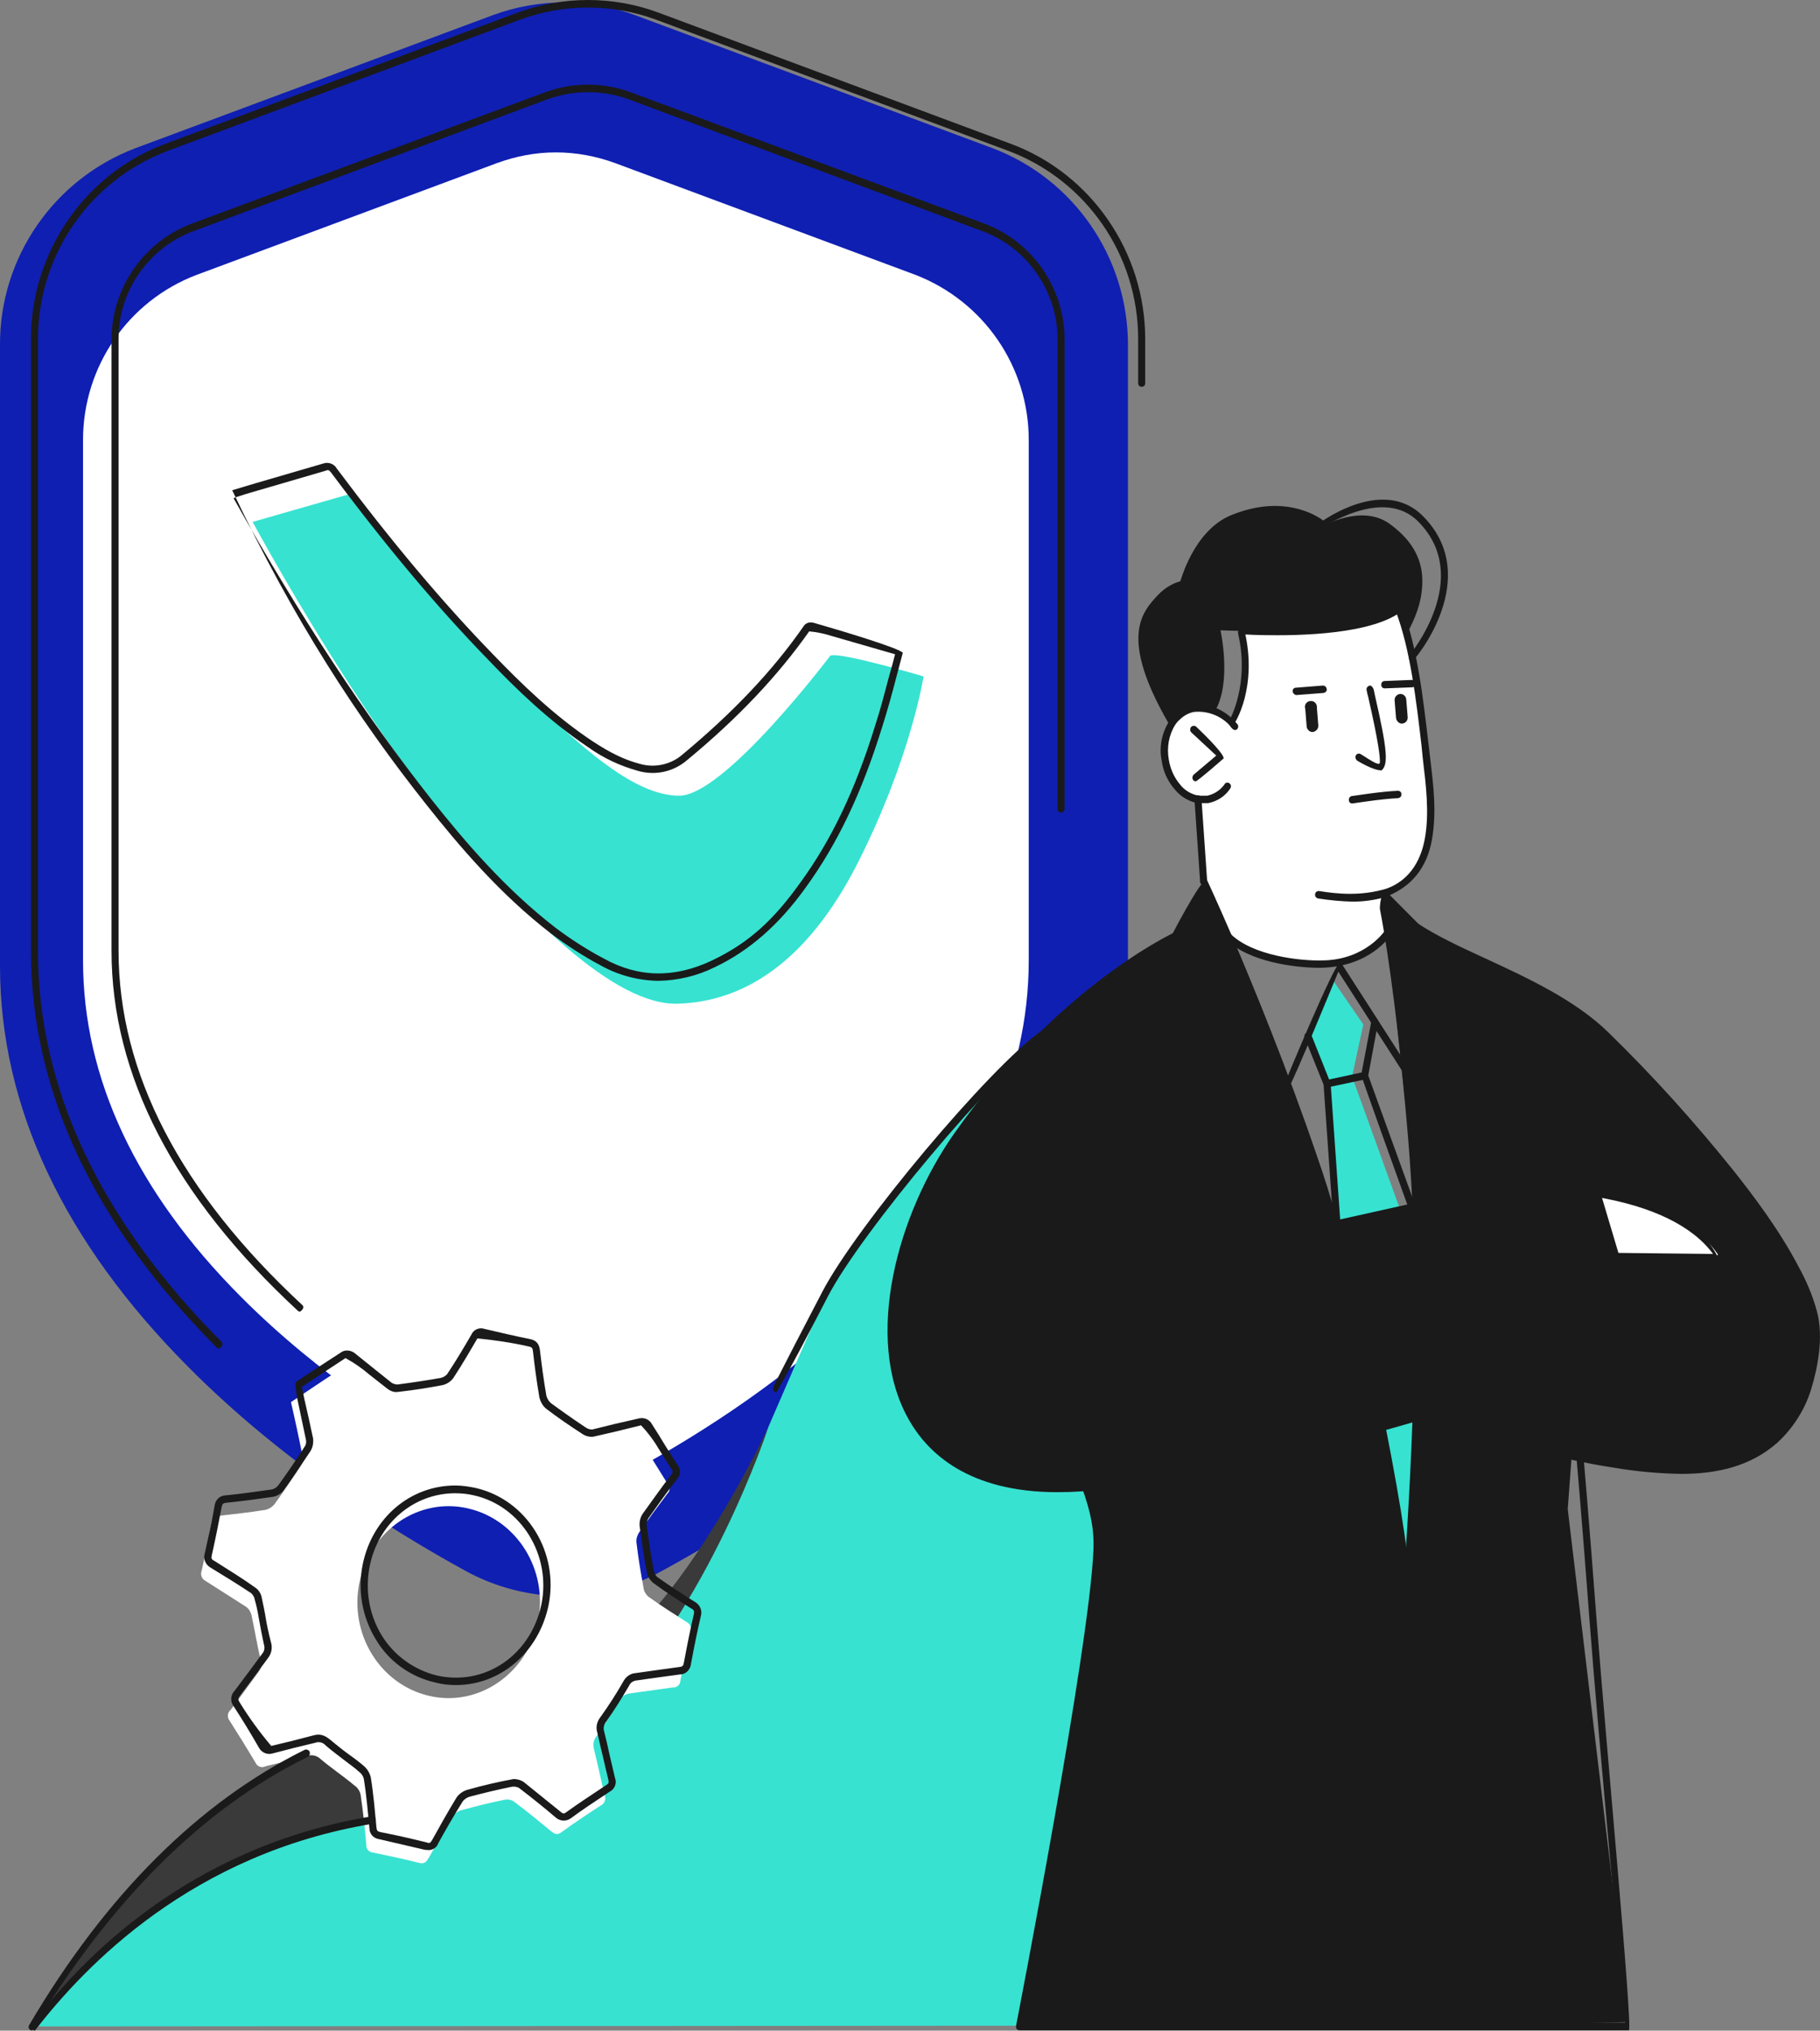 <?xml version="1.0" encoding="utf-8"?>
<!-- Generator: Adobe Illustrator 27.5.0, SVG Export Plug-In . SVG Version: 6.00 Build 0)  -->
<svg version="1.1" id="Layer_1" xmlns="http://www.w3.org/2000/svg" xmlns:xlink="http://www.w3.org/1999/xlink" x="0px" y="0px"
	 viewBox="0 0 517.3 577" style="enable-background:new 0 0 517.3 577;" xml:space="preserve">
<rect x="0" y="0" width="517.3" height="577" fill="#808080" stroke="none"/>
<style type="text/css">
	.st0{fill:#0F1FB2;}
	.st1{fill:#FFFFFF;}
	.st2{fill:#37E2D1;}
	.st3{fill:#1A1A1A;}
	.st4{fill:#3A3A3A;}
</style>
<path class="st0" d="M0,98v176.4c0,40,18,78.3,53.5,114c26.7,26.9,57.7,46.4,78.9,58c7.3,4,15.5,6.4,23.8,7h8.2
	c8.3-0.6,16.4-3,23.7-7c21.3-11.6,52.2-31.1,79-58c35.5-35.7,53.5-74,53.5-114V98c0-24.8-15.3-47.1-38.5-55.9L180.5,4.3
	c-13-4.8-27.4-4.8-40.4,0L38.5,42.1C15.3,50.9-0.1,73.2,0,98z"/>
<path class="st1" d="M23.6,125v147.9c0,33.5,15.1,65.7,44.9,95.6c22.4,22.5,48.3,38.8,66.2,48.6c6.1,3.4,12.9,5.4,19.9,5.8h6.9
	c7-0.5,13.8-2.4,19.9-5.8c17.8-9.8,43.7-26.1,66.2-48.6c29.7-29.9,44.8-62.1,44.8-95.6V125c0-20.8-12.8-39.4-32.2-46.9L175,46.4
	c-5.4-2-11.2-3.1-17-3.1s-11.5,1.1-16.9,3.1L55.9,78.1C36.4,85.5,23.6,104.2,23.6,125z"/>
<path class="st2" d="M292.5,298.1c0,0-43.2,39.4-57.5,69.7s-35.2,86.7-54.3,108.1s-28.1,32.5-60.7,39c-32.6,6.5-40.7,7.6-67.5,22.3
	s-41.6,38.6-41.6,38.6l279-0.2l12.6-15.5l-8.5-2.2l40.6-210.3L292.5,298.1z"/>
<path class="st3" d="M258.8,402.2c13.5,26.7,49.8,20.4,49.8,20.4c1.5,5.2,2.5,10.5,3.2,15.9c1,8.5-21.9,137.1-21.9,137.1
	s28.6,1.1,99.1,0.2s74-1.3,74-1.3l-17.4-145.7l1.1-14.9c0.8,0.3,5,1.2,23.2,3.5c27,3.3,39-7.8,44.1-23.7s1.1-25.3-7.9-40.6
	s-41.9-51.2-54-62.8s-47.8-25.2-47.8-25.2l-11.1-11.2l9.3,88.3l-23.2,5.6c0,0-15.5-45-21.1-59.7c-3.7-9.6-16.1-37.8-16.1-37.8
	l-8,15.7c-23.8,10.7-51.8,40.9-63.8,59.3S245.3,375.6,258.8,402.2z M393.2,405.5l9.3-3.3l-2.2,43.8L393.2,405.5z"/>
<path class="st4" d="M218.4,405.5c0,0-17.1,52.1-48,81.9c-30.9,29.8-54.5,27.9-68,31s-53.3,7.9-92.4,57.4c0,0,28.8-56,73.6-75.5
	s58.3-15.3,79.6-24.4C191.4,464,218.4,405.5,218.4,405.5z"/>
<path class="st1" d="M353.1,179.2c0,0,3.4,13.5-2.6,25.4c0,0-4.7-4.6-10.7-3.5s-10.5,7.7-8.5,15.5s6.5,10.5,9.2,10.5l1.6,23.2
	l8,16.7c0,0,15.2,10.3,30.5,6.1s14-8.5,14-8.5l-1.1-6.6v-4.2c0,0,14.1-3.2,13.1-25.4c-0.8-14.4-2.6-28.7-5.4-42.8l-3.5-12.4
	c0,0-6.3,4.2-17.5,5.2S353.1,179.2,353.1,179.2z"/>
<path class="st1" d="M488.9,357.4l-29.5-0.3l-5.7-18.7C453.7,338.4,480,342.7,488.9,357.4z"/>
<path class="st2" d="M236,186.3c0,0-30.1,39.9-43,39.8s-28.3-13.4-52.2-37.7c-14.7-15-28.2-31.1-40.4-48.3l-28.6,8.2
	c0,0,25.2,46.8,51.3,79.8s51.8,57.6,69.5,57.1s36.4-10.6,51.4-40.4s18.5-52.6,18.5-52.6S238.5,185.1,236,186.3z"/>
<polygon class="st2" points="398,343.8 384.3,305.9 387.5,291.1 378.5,278 371.8,294.4 377.2,307.9 380,347.2 "/>
<polygon class="st2" points="402.4,403.7 400.3,446 393.2,405.5 "/>
<path class="st1" d="M132.9,384.5c-2.2,3.8-4.4,7.5-6.8,11.2c-0.6,0.9-1.5,1.4-2.5,1.6c-4.1,0.8-8.3,1.4-12.4,1.9
	c-0.9,0.1-1.8-0.1-2.5-0.7L98.2,390c-0.7-0.4-1.6-0.5-2.4-0.3c-4.4,2.8-8.7,5.8-13.1,8.7c1.2,5.2,2.3,10.3,3.3,15.4
	c0.2,1-0.1,2-0.6,2.8c-2.3,3.6-4.8,7.2-7.3,10.7c-0.6,0.8-1.5,1.4-2.5,1.7c-4.4,0.7-8.8,1.2-13.2,1.7c-1.4,0.1-2,0.6-2.3,2.1
	c-0.8,4.6-1.8,9.1-2.8,13.6c-0.4,1.1,0.1,2.3,1.1,2.8l11.6,7.4c0.8,0.6,1.3,1.5,1.5,2.4c0.9,4.2,1.6,8.5,2.6,12.7
	c0.4,1.2,0.1,2.5-0.7,3.5l-7.8,10.6c-1,0.8-1.1,2.2-0.3,3.2c2.5,3.9,4.9,7.8,7.3,11.8c0.4,1,1.5,1.6,2.6,1.2c0.1,0,0.2-0.1,0.2-0.1
	c4-1,8-1.9,12-3c1.4-0.4,2.8,0,3.8,1c3.1,2.6,6.4,4.8,9.5,7.4c0.9,0.6,1.6,1.6,1.8,2.7c0.7,4.7,1.2,9.4,1.6,14.1
	c-0.1,1.2,0.7,2.2,1.9,2.3l0,0c4.4,0.9,8.7,1.8,13,2.9c1.5,0.4,2.1-0.1,2.8-1.3c2.3-4,4.5-8,6.9-11.9c0.6-0.9,1.6-1.6,2.7-1.8
	c4-1.1,8-2.1,12-2.9c1-0.2,2,0,2.8,0.6c3.6,2.7,7,5.5,10.4,8.3c1.1,0.9,1.8,1.2,3,0.3c3.7-2.7,7.5-5.2,11.2-7.6
	c1-0.5,1.5-1.7,1.1-2.8c-1.1-4.4-2-8.9-3.1-13.3c-0.3-1.2-0.1-2.5,0.7-3.5c2.3-3.3,4.5-6.7,6.5-10.2c0.6-1.1,1.7-1.8,2.9-2l12.2-1.7
	c1.2,0.1,2.2-0.7,2.3-1.9c0-0.1,0-0.1,0-0.2c0.9-4.6,1.8-9.1,2.9-13.7c0.4-1.2-0.2-2.4-1.3-2.9c-3.6-2.3-7.2-4.6-10.7-7.1
	c-0.8-0.7-1.3-1.6-1.4-2.6c-0.8-4.3-1.5-8.5-2-12.8c-0.1-1,0.2-2,0.7-2.8c2.6-3.7,5.3-7.4,8.1-11.1c0.8-0.7,0.8-1.9,0.1-2.7l0,0
	c-2.5-4-5-8.1-7.6-12.1c-0.5-0.7-1.4-1-2.2-0.8c-4.5,0.9-8.9,2.2-13.4,3.2c-0.8,0.1-1.7-0.2-2.4-0.6c-3.4-2.3-6.8-4.6-10.1-7.1
	c-0.9-0.7-1.5-1.6-1.8-2.7c-0.7-4.3-1.2-8.6-1.7-12.8c-0.2-1.5-0.6-2.2-2.1-2.5l-13-2.9C134.5,383,133.4,383.5,132.9,384.5z
	 M133,428.6c14,3.2,22.9,17.6,19.9,32.2s-16.7,24.3-30.8,21.1s-23-17.7-19.9-32.4S119,425.4,133,428.6z"/>
<path class="st3" d="M399.7,180.5l-2-7.3c0,0-12.7,5.3-25.1,5.9s-25.7,0-25.7,0s3.3,14.8-1.6,23c-1.7-0.7-3.6-1-5.5-1
	c-2.9,0-4.6,0.8-6.7,4c0,0-6.5-10.4-7.9-17.9s-0.7-13.4,3.8-16.8s7.7-4.3,7.7-4.3s3.6-15.2,12.7-18.8s20.4-3.9,26.8,2.1
	c0,0,10.9-6.2,18.7-0.6c9.3,6.7,9.8,13.9,9.2,19.2S401.3,177.3,399.7,180.5z"/>
<path class="st3" d="M120.7,525.6l-12.9-3c-1.6-0.2-2.8-1.5-2.8-3.1c-0.4-4.2-0.8-9.1-1.6-14.1c-0.2-0.8-0.7-1.5-1.4-2
	c-1.3-1.2-2.8-2.2-4.2-3.3s-3.6-2.7-5.3-4.2c-0.7-0.8-1.9-1.1-2.9-0.7l-6.2,1.5l-5.8,1.5c-1.5,0.5-3.2-0.1-4-1.6
	c-2.4-4.2-4.8-8.1-7.2-11.8c-1-1.3-0.9-3.2,0.3-4.4l3.9-5.2l4-5.4c0.6-0.7,0.7-1.7,0.4-2.6c-0.5-2.4-1-4.8-1.4-7.2s-0.7-3.7-1.2-5.5
	c-0.1-0.7-0.5-1.3-1-1.8c-3.3-2.2-7-4.5-11.6-7.3c-1.4-0.8-2.1-2.5-1.6-4c1.1-4.9,2.1-9.3,2.8-13.6c0.2-1.6,1.5-2.9,3.2-2.9
	c4.8-0.5,9.1-1.1,13.2-1.7c0.7-0.2,1.4-0.7,1.8-1.3c2.4-3.3,4.8-6.8,7.3-10.7c0.4-0.5,0.6-1.2,0.5-1.9l-2.4-11.4
	c0,0-0.9-4.1-0.5-5.2l2.8-1.9l10.3-6.7c1.1-0.6,2.5-0.4,3.5,0.3l5.6,4.5l5,4c0.5,0.3,1.1,0.5,1.7,0.5c4.5-0.6,8.6-1.2,12.4-1.9
	c0.7-0.2,1.4-0.6,1.8-1.2c2.6-3.9,5-8,6.8-11.1c0.6-1.4,2.2-2.1,3.7-1.6c4.7,1.1,8.9,2.1,13,2.9c1.8,0.4,2.6,1.4,2.8,3.4
	c0.4,3.5,1,8.1,1.8,12.7c0.2,0.8,0.7,1.6,1.3,2.1c3,2.2,6.1,4.4,10,7c0.5,0.3,1.1,0.5,1.7,0.5l6.5-1.6l7-1.6
	c1.2-0.2,2.4,0.2,3.2,1.2c1.5,2.3,2.9,4.6,4.3,6.9l3.3,5.2c1,1.2,0.9,2.9-0.2,4c-3.2,4.2-5.7,7.7-8.1,11.1c-0.4,0.6-0.5,1.3-0.5,2
	c0.6,4.3,1.2,8.6,2,12.7c0.1,0.8,0.5,1.5,1,2c3.8,2.7,7.7,5.2,10.6,7c1.5,0.8,2.3,2.5,1.8,4.1c-1,4.3-1.9,8.7-2.8,13.6
	c-0.2,1.7-1.5,3-3.2,3l-5.9,0.8l-6.4,0.9c-0.9,0.1-1.7,0.6-2.1,1.5c-2.1,3.6-4.3,7.1-6.5,10.2c-0.6,0.7-0.9,1.8-0.6,2.7
	c0.6,2.3,1.1,4.6,1.6,6.9l1.5,6.4c0.6,1.5-0.1,3.2-1.5,3.9c-4.2,2.8-7.9,5.2-11.1,7.6c-1.3,0.9-3.1,0.8-4.3-0.3
	c-2.8-2.4-6.5-5.4-10.3-8.3c-0.6-0.4-1.4-0.5-2.1-0.4c-4,0.8-8.1,1.8-11.9,2.8c-0.8,0.2-1.6,0.7-2.1,1.4c-2.5,4-4.8,8-6.9,11.8
	c-0.4,1.2-1.5,2-2.8,2L120.7,525.6z M148.8,506.3l10.4,8.4c0.9,0.8,1.1,0.7,1.8,0.2c3.3-2.4,7-4.8,11.2-7.6c0.8-0.5,0.9-0.7,0.7-1.6
	s-1-4.3-1.5-6.4s-1.1-4.6-1.6-6.9c-0.5-1.5-0.2-3.1,0.8-4.4c2.3-3.2,4.5-6.6,6.5-10.1c0.7-1.4,2-2.4,3.6-2.5l6.4-0.9l5.8-0.8
	c1.1-0.1,1.3-0.3,1.5-1.3c0.9-4.9,1.8-9.4,2.8-13.7c0.2-0.9,0.1-1.2-0.8-1.7c-3-1.9-6.9-4.4-10.7-7.2c-1-0.8-1.7-2-1.9-3.3
	c-0.8-4.2-1.4-8.5-2-12.9c-0.1-1.2,0.2-2.5,0.9-3.5c2.4-3.3,4.9-6.9,8.1-11.1c0.4-0.3,0.5-1,0.2-1.4l-0.1-0.1l-3.3-5.2
	c-1.5-2.6-3.3-5.1-5.4-7.3l-6.9,1.7l-6.5,1.5c-1.1,0.2-2.3-0.1-3.2-0.7c-4-2.6-7.2-4.8-10.2-7.1c-1.1-0.8-1.8-2.1-2.1-3.4
	c-0.8-4.7-1.4-9.3-1.8-12.9c-0.1-1.1-0.3-1.3-1.2-1.5c-4.8-1.1-9.7-1.8-14.6-2.3c-1.8,3.1-4.2,7.2-6.8,11.2
	c-0.8,1.1-1.9,1.8-3.2,2.1c-3.8,0.7-7.9,1.4-12.5,1.9c-1.1,0.2-2.2-0.2-3.1-0.9l-5.1-4c-2.1-1.8-4.4-3.4-6.8-4.7L88,392.6l-2.2,1.5
	l0.7,3.4c0.9,3.8,1.7,7.5,2.5,11.3c0.1,1.3-0.1,2.5-0.8,3.6c-2.6,3.9-5,7.5-7.4,10.8c-0.7,1.1-1.8,1.8-3.1,2.1
	c-4.1,0.6-8.5,1.2-13.3,1.7c-1,0.1-1.2,0.3-1.4,1.2c-0.8,4.3-1.7,8.8-2.8,13.7c-0.2,0.9-0.1,1.2,0.7,1.6c4.6,2.9,8.3,5.2,11.5,7.5
	c1.1,0.7,1.8,1.8,2,3c0.4,1.9,0.8,3.7,1.1,5.6s0.9,4.7,1.5,7c0.5,1.5,0.2,3.2-0.8,4.5l-4,5.4l-3.9,5.2c-0.7,0.9-0.7,1.2-0.2,2
	c2.7,4.4,5.7,8.5,9,12.4l5.8-1.4l6.2-1.6c1.8-0.5,3.1-0.1,4.7,1.2s3.4,2.8,5.2,4.1s2.9,2.1,4.3,3.3c1.1,0.9,1.8,2.1,2.1,3.4
	c0.8,5,1.2,10,1.6,14.2c0.1,0.9,0.3,1.1,1.2,1.3c4.7,0.9,8.9,1.9,13,2.9c0.7,0.2,1,0.5,1.7-0.8c2.1-3.8,4.4-7.9,6.9-12
	c0.8-1.1,2-1.9,3.3-2.2c4.2-1.2,8.6-2.2,12.9-3C147,505.5,148,505.8,148.8,506.3z M123.8,478.1c-7.1-1.6-13.3-6-17-12.3
	c-3.9-6.4-5.2-14-3.7-21.3c2.7-13.2,13.5-22.4,26.3-22.4c2,0,3.9,0.3,5.8,0.7c14.5,3.3,23.8,18.3,20.7,33.4
	c-2.8,13.3-13.6,22.6-26.3,22.6C127.6,478.8,125.7,478.6,123.8,478.1L123.8,478.1z M105.1,444.9c-1.4,6.8-0.2,13.9,3.4,19.8
	c3.5,5.7,9.2,9.8,15.7,11.4c1.8,0.4,3.6,0.6,5.4,0.6c11.8,0,21.8-8.6,24.3-20.9c2.8-14-5.8-27.9-19.2-30.9c-1.7-0.4-3.5-0.6-5.3-0.6
	C117.6,424.3,107.6,432.8,105.1,444.9L105.1,444.9z"/>
<path class="st3" d="M170.7,274.3c-4.9-2.6-9.5-5.6-13.9-8.9c-14.6-11.2-26.3-25-35.8-37c-19.1-24.1-37.5-52.1-55-89.1l6.7-2
	l19.2-5.6c1.4-0.5,3.1,0.1,3.8,1.4c15.5,20.7,30.1,38.1,44.5,52.9c7.8,8.1,17.2,17.3,28.2,24.6c5,3.3,9.1,5.3,13.3,6.4
	c4.3,1.3,9,0.3,12.4-2.7c14.3-11.9,25.5-23.7,34.2-36.2c0.6-1.1,1.9-1.5,3.1-1.1l5.8,1.7c0,0,18.7,5.5,19.4,6.8l-1.8,6.8
	c-1.3,5-2.6,9.7-4.1,14.4c-5.8,18.7-12.7,33.1-21.7,45.5c-7.6,10.6-16.1,18-25.8,22.6c-5,2.5-10.5,3.8-16.1,3.9
	C181.3,278.6,175.7,277.1,170.7,274.3z M236.7,180.8c-2.2-0.7-4.4-1.2-6.7-1.4c-8.9,12.6-20.2,24.6-34.6,36.5
	c-3.9,3.4-9.2,4.6-14.2,3.1c-5-1.4-9.7-3.6-13.9-6.6c-11.1-7.4-20.7-16.7-28.5-24.9c-14.5-14.9-29.1-32.3-44.6-53.1
	c-0.9-1.2-1.1-0.8-1.8-0.6l-19.2,5.6c0,0-6.7,1.9-6.8,2.2c18.8,33.5,37.2,61.4,56.1,85.4c9.5,12,21.1,25.6,35.5,36.7
	c4.3,3.2,8.9,6.2,13.7,8.7c9.7,5.4,20,5.6,30.7,0.5s17.6-11.7,25-22c8.9-12.2,15.7-26.4,21.4-44.9c1.5-4.6,2.7-9.3,4-14.2
	c0.6-2,1.1-3.9,1.6-5.9L236.7,180.8z"/>
<path class="st3" d="M339.9,222c0.7-0.2,7.9-6.5,7.9-6.5c0.1-1.6-7.8-9-7.8-9c-0.4-0.4-1.1-0.3-1.5,0.1c-0.3,0.5-0.3,1.1,0.1,1.5
	l7.1,6.6l-6.4,5.4c-0.4,0.4-0.5,1-0.2,1.5C339.3,221.9,339.6,222,339.9,222z"/>
<path class="st3" d="M392.7,218.9c1.9-1.7,1.7-5.6-1.9-21.3c-0.2-0.9-0.3-1.6-0.4-1.8s-0.4-0.9-0.9-1c-0.6,0-1.1,0.5-1.1,1.1
	c0.1,0.7,0.3,1.5,0.5,2.2c3,13.1,3.4,17.3,3.3,18.6s-4-1.6-5.4-2.4c-0.5-0.3-1.1-0.2-1.4,0.3l0,0c-0.3,0.5-0.1,1.1,0.3,1.5
	c0.5,0.3,4.6,2.8,6.9,2.8L392.7,218.9z"/>
<path class="st3" d="M384.4,228.3c0.2,0,8.1-1.3,13-1.5c0.5-0.1,1-0.5,0.9-1.1l0,0c0.1-0.5-0.3-0.9-0.8-1c-0.1,0-0.1,0-0.2,0
	c-5,0.2-12.8,1.5-13.1,1.5c-0.5,0.1-0.9,0.6-0.8,1.2l0,0c0,0.5,0.4,0.9,0.9,0.9C384.3,228.3,384.4,228.3,384.4,228.3z"/>
<path class="st3" d="M373.2,208c0.9-0.2,1.6-1,1.5-1.9l-0.4-5c0.1-0.9-0.5-1.8-1.5-1.9c-0.9-0.1-1.8,0.5-1.9,1.5
	c0,0.3,0,0.5,0.1,0.8l0.4,5C371.5,207.3,372.3,208.1,373.2,208L373.2,208z"/>
<path class="st3" d="M398.6,205.6c0.9-0.1,1.6-0.9,1.5-1.9l0,0l-0.4-5c-0.1-0.9-0.9-1.6-1.8-1.5s-1.6,0.9-1.5,1.9l0,0l0.4,4.9
	C396.9,204.9,397.7,205.7,398.6,205.6L398.6,205.6z"/>
<path class="st3" d="M368.4,197.5l7.8-0.6c0.5-0.1,1-0.5,0.9-1.1l0,0c-0.1-0.6-0.5-1-1.1-1l-7.6,0.6c-0.6,0-1,0.4-1,1v0.1
	C367.5,197,367.9,197.4,368.4,197.5z"/>
<path class="st3" d="M393.6,195.6l7.7-0.3c0.6,0,1-0.4,1-1v-0.1c0-0.5-0.5-1-1-1l-7.7,0.3c-0.6,0-1,0.4-1,1v0.1
	C392.6,195.2,393,195.6,393.6,195.6z"/>
<path class="st3" d="M375.2,275c14.1-0.2,19.8-8.9,20.1-9.3c0.3-0.5,0.1-1.1-0.3-1.5c-0.5-0.3-1.1-0.2-1.4,0.3l0,0
	c-0.1,0.1-5.5,8.2-17.6,8.4c-6.3,0.2-20-1.3-26.3-7.6c-0.4-0.4-1-0.4-1.4,0s-0.4,1.1,0,1.5C354.8,273.3,367.9,275,375.2,275z"/>
<path class="st3" d="M85.3,372.7c1.1-0.8,1.1-1.5,0.6-1.9c-34.6-32.1-52.2-65.9-52.2-100.6V96.3c0-13.7,8.6-26,21.5-30.7l100.2-37.3
	c7.6-2.8,15.9-2.8,23.5,0L279,65.6c12.9,4.7,21.5,17,21.6,30.7v133.5c-0.1,0.5,0.3,1,0.9,1.1h0.1c0.6-0.1,1-0.5,1-1.1V96.3
	c-0.1-14.6-9.2-27.7-22.9-32.8L179.5,26.3c-8-3-16.8-3-24.8,0L54.6,63.5c-13.7,5.1-22.8,18.2-22.9,32.8v173.9
	c0,35.3,17.8,69.7,52.9,102.2C84.8,372.6,85,372.7,85.3,372.7z"/>
<path class="st3" d="M384.4,256.2c3,0,6.1-0.4,9-1.2c7.8-2.8,12.2-8.5,13.6-16.4s0.4-15.6-0.5-23.2l-0.5-4.2
	c-1.5-12.7-3.1-27-7.4-38.4c-0.2-0.5-0.8-0.8-1.3-0.6l0,0c-0.5,0.2-0.8,0.8-0.6,1.4c4.2,11.1,5.8,25.3,7.3,37.9l0.4,4
	c0.9,7.6,1.9,15.4,0.6,22.7s-5.1,12.2-10.9,14.3c-7.3,2.2-14,1.5-19.1,0.7c-0.5-0.1-1.1,0.2-1.2,0.8v0.1c-0.1,0.6,0.3,1.1,0.9,1.2
	C377.9,255.8,381.1,256.1,384.4,256.2z"/>
<path class="st3" d="M380,348.8c0.6,0,1-0.4,1-1v-0.1l-2.8-39.9l-5.5-13.8c-0.2-0.5-0.8-0.8-1.3-0.6l0,0c-0.5,0.3-0.8,0.8-0.6,1.4
	l5.4,13.4l2.8,39.7C379.1,348.4,379.5,348.8,380,348.8z"/>
<path class="st3" d="M377.2,309l10.9-2.3c0.5-0.1,0.9-0.7,0.7-1.2v-0.1c-0.1-0.5-0.6-0.9-1.1-0.8l-10.7,2.3
	c-0.5,0.1-0.9,0.6-0.8,1.2l0,0C376.3,308.6,376.7,309,377.2,309z"/>
<path class="st3" d="M401.4,344.1c0.8-0.3,1.1-0.9,0.9-1.5l-13.4-37l2.8-15.1c0.1-0.5-0.2-1.1-0.8-1.2l0,0c-0.5-0.1-1,0.3-1.1,0.8
	l-2.9,15.3c0,0.6,13.5,38,13.5,38C400.6,343.8,401,344.1,401.4,344.1z"/>
<path class="st3" d="M62.3,383.2c1.1-0.8,1.1-1.4,0.7-1.9c-34.6-34.7-52.2-72.1-52.2-111.1V96.3c0-23.7,14.6-45,36.8-53.4L147.8,5.6
	C160.3,1,174,1,186.5,5.6l100.2,37.3c22.2,8.4,36.8,29.7,36.8,53.4v12.6c0,0.6,0.4,1,1,1s1-0.4,1-1V96.3c0-24.6-15.3-46.9-38.1-55.4
	L187.2,3.6c-12.9-4.8-27.2-4.8-40.1,0L46.9,40.9C24.1,49.4,8.8,71.7,8.8,96.3v173.9c0,39.6,17.7,77.5,52.8,112.7
	C61.8,383.1,62,383.2,62.3,383.2z"/>
<path class="st3" d="M341.8,228.2h1.6c2.6-0.5,4.9-2,6.3-4.2c0.3-0.5,0.2-1-0.2-1.4c-0.4-0.3-0.9-0.3-1.3,0c0,0.1-0.1,0.1-0.1,0.2
	c-1.2,1.7-3,2.9-5,3.3h-2.4c-2.1-0.4-4-1.5-5.3-3.2c-1.7-2-2.8-4.5-3.2-7.1c-0.6-3.4,0-6.9,1.8-9.8c0.4-0.6,0.8-1.1,1.3-1.5
	c1.1-1.1,2.5-1.9,4-2.2c3.8-0.4,7.6,1,10.2,3.8c0.9,1.4,1.5,1.5,2,1.2c0.4-0.3,0.6-0.9,0.3-1.4c-3.8-4.8-9.3-6.3-12.9-5.6
	c-1.9,0.3-3.6,1.2-5,2.6c-0.6,0.6-1.1,1.2-1.5,1.9c-2.2,3.4-3,7.5-2.2,11.4c0.4,3,1.7,5.8,3.7,8.1c1.6,2,3.9,3.4,6.4,3.9H341.8z"/>
<path class="st3" d="M333.2,206.3c1-0.4,1.2-1.1,0.9-1.6c-13.7-23.4-7.7-29.8-4.1-33.6c1.7-1.9,4-3.3,6.5-4c0.5-0.1,0.9-0.6,0.8-1.2
	l0,0c0-0.6-0.5-1-1.1-0.9h-0.1c-2.6,0.6-5,2-6.9,4c-4.6,4.9-11.3,12,3.1,36.8C332.5,206.1,332.8,206.3,333.2,206.3z"/>
<path class="st3" d="M350.2,206.4c1.1-0.9,7.2-11.4,3.6-26.9c-0.1-0.5-0.5-0.8-1-0.7c-0.1,0-0.1,0-0.2,0c-0.5,0.1-0.8,0.5-0.7,1
	c0,0.1,0,0.1,0,0.2c3.4,14.6-2.5,24.7-2.5,24.8c-0.3,0.5-0.2,1.1,0.3,1.4l0,0C349.8,206.3,350,206.4,350.2,206.4z"/>
<path class="st3" d="M342.1,251.4c0.6-0.1,1-0.6,1-1.2l-1.6-23.2c0-0.6-0.4-1-1-1h-0.1c-0.5,0.1-0.9,0.6-0.9,1.1l1.6,23.3
	c-0.1,0.5,0.3,0.9,0.8,1C342,251.4,342,251.4,342.1,251.4z"/>
<path class="st3" d="M366.3,309c0.9-0.7,14.1-32.9,14.1-32.9l18.2,28.3c0.3,0.5,0.9,0.6,1.4,0.3l0,0c0.5-0.3,0.6-0.9,0.3-1.4l0,0
	l-19.3-30c-1.7,0.2-15.7,34.2-15.7,34.2c-0.2,0.6,0.1,1.2,0.6,1.4L366.3,309z"/>
<path class="st3" d="M345.7,356.5c1.1-0.5,1.2-1.2,0.9-1.7l-12.3-20.7l7.6-21.7c-0.7-1.4-18.9-7.8-18.9-7.8l11.4-37l7.6-14.9
	c1.1,2.4,3.3,7.3,6.1,13.8c6.4,14.8,15.8,37.8,24.3,62.6c2.1,6,3.8,11.7,5.9,19.1c0.1,0.6,0.7,0.9,1.3,0.8c0.5-0.3,0.8-0.8,0.7-1.4
	c-2.1-7.5-3.9-13.2-6-19.2c-8.5-24.9-17.9-47.9-24.3-62.8c-4.2-9.7-7-15.7-7-15.7c-1.8-0.1-10.5,16.9-10.5,16.9L320.8,305
	c-0.2,0.5,0.1,1.1,0.6,1.3l0,0l18.2,6.4l-7.3,21.1c0.1,1,12.6,22.2,12.6,22.2C345.1,356.3,345.4,356.5,345.7,356.5z"/>
<path class="st3" d="M400.1,448.4c1-1.4-1.5-18.8-6.3-43.1c-0.1-0.5-0.6-0.9-1.2-0.8l0,0c-0.6,0.1-0.9,0.7-0.8,1.3
	c3.3,16.4,5.5,29.6,6.5,36.5L378.6,409c-0.3-0.5-0.9-0.7-1.3-0.4c0,0,0,0-0.1,0c-0.4,0.4-0.6,1-0.3,1.5l22.4,37.8
	C399.5,448.2,399.8,448.4,400.1,448.4z"/>
<path class="st3" d="M220.7,395.6c4.4-7.5,9.2-16.8,14.7-27.4c9.5-18.2,47.6-63.5,61.7-73.5c0.5-0.3,0.6-1,0.3-1.5
	c-0.3-0.5-0.9-0.6-1.4-0.3l0,0c-14.7,10.4-52.5,55.4-62.3,74.2c-5.6,10.7-10.4,20-13.9,26.9c-0.2,0.5-0.1,1.1,0.4,1.5L220.7,395.6z"
	/>
<path class="st3" d="M9.1,577c22.5-37.1,48.6-63.2,78.4-77.8c0.5-0.3,0.7-0.9,0.5-1.5c-0.3-0.5-0.9-0.7-1.4-0.5
	c-30.1,14.9-56.5,41.2-78.3,78.2c-0.3,0.5-0.2,1.1,0.3,1.4l0,0L9.1,577z"/>
<path class="st3" d="M477.9,418.8c10,0,19.6-2.1,27.2-8.8c4.7-4.3,8.2-9.9,9.9-16c1.4-4.7,3.5-13.8,1.4-21.5
	c-1.2-4.4-3-8.6-5.2-12.6c-5.5-10.5-12.8-20.1-18.5-27.3c-11-13.7-22.7-26.7-35.3-39c-9.5-9.4-23.2-15.7-35.3-21.3
	c-7.2-3.3-14-6.5-19.1-9.9c-0.5-0.3-1.1-0.2-1.4,0.3l0,0c-0.3,0.5-0.1,1.2,0.4,1.5c5.1,3.5,12,6.7,19.3,10.1
	c11.9,5.5,25.5,11.7,34.8,20.9c12.5,12.2,24.2,25.2,35.1,38.8c5.6,7.1,12.8,16.6,18.2,27c2.2,3.8,3.9,7.9,5.1,12.1
	c2,7.2-0.1,15.8-1.4,20.3c-1.7,5.8-4.9,10.9-9.3,15c-11.9,10.5-29.5,8.9-45,6.5s-32.3-7.2-49.9-14.9c-0.5-0.2-1.1,0.1-1.3,0.6l0,0
	c-0.3,0.5-0.1,1.1,0.4,1.4h0.1c17.5,7.6,33.5,12.4,50.4,15C464.9,418.1,471.4,418.7,477.9,418.8z"/>
<path class="st3" d="M289.8,576.9H463c1-2-6.4-80.1-9.2-116.6c-2.3-30.6-3.7-46-3.7-46.2s-0.5-0.9-1.1-1c-0.5,0.1-0.9,0.6-0.9,1.2
	c0,0.2,1.4,15.6,3.7,46.2c2.6,34.1,9.2,104.3,10.1,114.2H291c2.4-12.2,20.8-107.7,21.8-134.4c0.2-5.8-0.7-10.9-3.3-18.1
	c-0.2-0.5-0.8-0.8-1.3-0.6l0,0c-0.5,0.2-0.8,0.8-0.6,1.3l0,0c2.5,7,3.4,11.8,3.2,17.3c-1.1,28.2-21.8,134.3-22,135.4
	S289.5,576.9,289.8,576.9z"/>
<path class="st3" d="M9.9,577c14.4-18.6,44.7-50.3,96.1-58.8c0.5-0.1,0.9-0.6,0.8-1.2l0,0c0-0.5-0.4-0.9-0.9-0.9c-0.1,0-0.1,0-0.2,0
	c-52.1,8.6-82.9,40.8-96.6,59.2c-0.3,0.5-0.2,1.1,0.2,1.5L9.9,577z"/>
<path class="st3" d="M488.9,358.5c-4.8-11-17.2-17.5-34.9-20.5c-0.5-0.1-1,0.3-1.1,0.9l0,0c-0.1,0.5,0.2,1.1,0.8,1.2l0,0
	c16,2.7,27.4,8.3,33.2,16.2l-27.5-0.3c-0.6,0-1,0.4-1,1v0.1c-0.1,0.5,0.3,0.9,0.8,1c0.1,0,0.1,0,0.2,0L488.9,358.5L488.9,358.5z"/>
<path class="st3" d="M300.6,424c4.4,0,8.8-0.3,13.2-0.9c77.9-10.1,152.2-41,153-41.3c0.5-0.3,0.7-0.8,0.5-1.3l-14.6-49
	c-0.2-0.5-0.7-0.8-1.2-0.7l-135.4,30.1c-0.6,0.1-0.9,0.7-0.8,1.3c0.2,0.5,0.7,0.8,1.2,0.8L451,333.1l14.1,47.1
	c-8.5,3.5-78.5,31.3-151.5,40.8c-26.4,3.4-45-3.2-53.8-19c-12.3-22.1-2.7-56.3,13-78.6c29.2-41.4,61.4-56.3,61.7-56.4
	c0.5-0.3,0.7-0.9,0.5-1.4s-0.8-0.8-1.3-0.6l0,0c-0.3,0.2-33,15.2-62.5,57.1c-16.1,22.9-25.8,58-13.1,80.9
	C263.6,413,275.4,424,300.6,424z"/>
<path class="st3" d="M400.1,448.4c1-0.8,12.3-45.9,12.3-45.9c0.1-0.5-0.2-1.1-0.7-1.3c-0.6-0.1-1.2,0.2-1.3,0.8l-8.5,34.1
	c0.5-8.1,1.1-19.9,1.6-33.2c0.1-0.5-0.3-1-0.9-1.1h-0.1c-0.5-0.1-0.9,0.3-1,0.8c0,0.1,0,0.1,0,0.2c-0.9,24.8-2.4,44.3-2.4,44.5
	c0,0.5,0.4,1,0.9,1.1H400.1z"/>
<path class="st3" d="M402.5,343.8c0.6,0,1-0.4,1-1v-0.1c-0.8-15.7-1.8-26.1-2.9-37.1l-0.2-1.9c-2.8-28.9-6.2-45.6-6.2-45.8v-1.5
	l16.2,16.3l17.3,27.8l-9.8,9.7c-0.2,1.3,10.1,21.6,10.1,21.6l-1.3,5.1c-0.1,0.5,0.2,1.1,0.7,1.3c0.5,0.1,1.1-0.2,1.2-0.8l0,0
	l1.4-5.5c-0.1-0.8-10.1-20.7-10.1-20.7l9.8-9.8c0.1-1.4-17.7-30-17.7-30l-18.1-18.2c-1.7,0.7-1.7,5-1.7,5s3.4,17,6.2,45.8l0.2,1.9
	c1.1,10.9,2.1,21.3,2.9,36.9C401.5,343.4,401.9,343.8,402.5,343.8L402.5,343.8z"/>
<path class="st3" d="M496,361c1.2-1.2,0.9-1.8,0.4-2c-2.3-1.2-4.8-2.1-7.3-2.6c-0.5-0.2-1,0.1-1.1,0.5c0,0.1,0,0.2-0.1,0.3
	c-0.1,0.5,0.2,1.1,0.8,1.2l0,0c2.4,0.6,4.7,1.4,6.9,2.5L496,361z"/>
<path class="st3" d="M401.4,187.9c1-0.6,20.1-23.8,3.2-41.1c-10.1-10.4-25.2-1.1-28.5,1.1c-2.4-1.8-11.8-7.4-26.2-1.5
	c-10.7,4.4-14.4,18.8-14.6,19.4c-0.1,0.6,0.3,1.1,0.8,1.3c0.5,0.1,1.1-0.2,1.2-0.8l0,0c0-0.1,3.6-13.9,13.3-17.9
	c15.4-6.4,24.5,1.3,24.8,1.6s17.7-12.1,27.8-1.7c15.6,15.9-2.4,37.6-2.5,37.8c-0.4,0.5-0.3,1.2,0.1,1.6
	C401,187.8,401.2,187.9,401.4,187.9L401.4,187.9z"/>
<path class="st3" d="M363.1,180.5c12.8,0,33.8-1.4,38.3-10.3c0.2-0.5,0-1.1-0.5-1.4c-0.4-0.2-1-0.1-1.2,0.3c0,0.1-0.1,0.1-0.1,0.2
	c-4.8,9.5-35.2,9.6-46.5,8.8c-0.5,0.1-1,0.4-1,1c-0.1,0.5,0.2,1,0.7,1.1c0.1,0,0.1,0,0.2,0C353.5,180.3,357.5,180.5,363.1,180.5z"/>
</svg>
